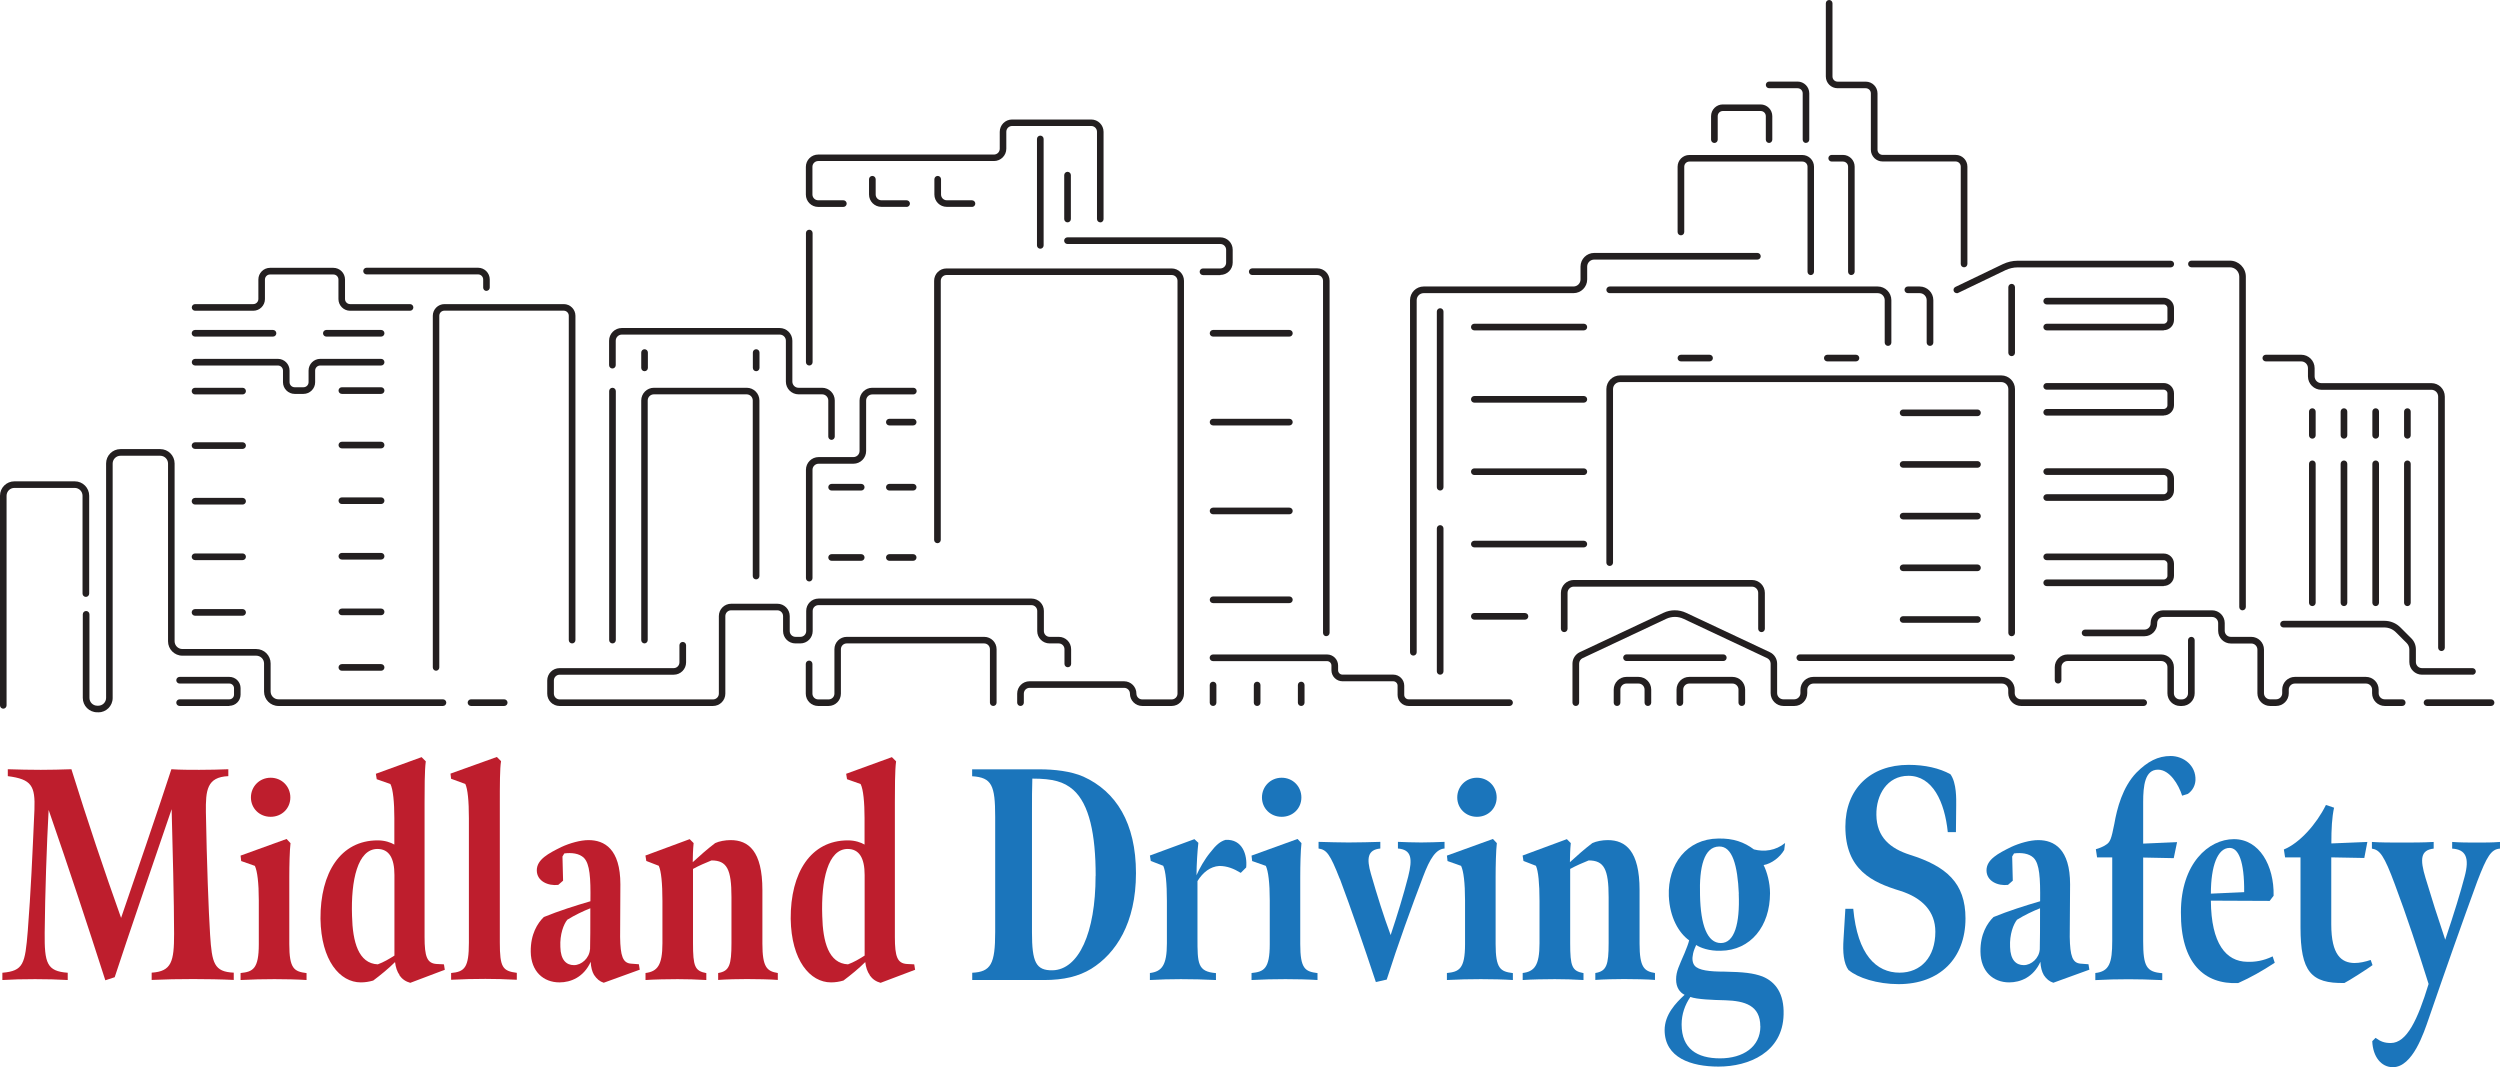 <?xml version="1.0" encoding="UTF-8"?><svg id="Layer_2" xmlns="http://www.w3.org/2000/svg" viewBox="0 0 285.35 121.81"><defs><style>.cls-1{fill:#1b75bb;}.cls-2{fill:#231f20;}.cls-3{fill:#be1e2d;}</style></defs><g id="Layer_1-2"><path class="cls-3" d="M5.55,92.47c-.21,3.8-.41,9.57-.45,14-.03,3.46.24,4.39,2.63,4.56v.83c-1.28-.07-2.28-.1-3.73-.1s-2.56.03-3.73.1v-.83c2.42-.21,2.59-1,2.9-4.77.35-4.49.52-8.43.76-13.83.1-2.73-.31-3.49-3.04-3.84v-.79c1.21.04,2.56.07,3.77.07,1,0,2.38-.03,3.49-.07,1.83,5.88,3.77,11.65,5.67,16.97.97-2.8,4.63-13.51,5.74-16.97.97.07,2.25.07,3.18.07,1.14,0,2.35-.03,3.32-.07v.79c-2.45.1-2.59,1.62-2.56,4.11.1,5.67.31,11.34.48,14,.21,3.25.45,4.22,2.7,4.32v.83c-1.42-.07-3.18-.1-4.63-.1-1.59,0-3.28.03-4.74.1v-.83c2.28-.14,2.56-1.28,2.56-4.42,0-3.66-.17-9.99-.28-14.24-1.14,3.32-5.36,15.66-6.5,19.18l-1.07.35c-2.04-6.36-4.15-12.75-6.46-19.42Z"/><path class="cls-3" d="M27.47,111.06c1.38-.14,2.07-.45,2.07-3.28v-5.01c0-2-.17-3.35-.45-3.94l-1.56-.55-.07-.62,5.25-1.9.45.48c-.1.83-.14,2.56-.14,3.87v7.64c0,2.83.55,3.14,1.97,3.32v.79c-1.07-.07-2.45-.1-3.66-.1s-2.63.03-3.87.1v-.79ZM28.64,91.02c0-1.24.97-2.25,2.25-2.25s2.25,1,2.25,2.25-.97,2.21-2.25,2.21-2.25-.97-2.25-2.21Z"/><path class="cls-3" d="M45.61,111.3c-.28-.38-.45-.9-.52-1.49-.73.73-1.66,1.49-2.49,2.11-.48.14-.93.21-1.42.21-2.38,0-4.53-2.49-4.6-7.26-.03-5.25,2.28-8.95,6.53-8.95.83,0,1.49.24,1.9.48v-3.04c0-1.73-.14-3.28-.45-3.87l-1.56-.55-.1-.62,5.22-1.9.48.48c-.14.97-.14,3.32-.14,4.7v15.35c0,2.25.28,3.01,1.38,3.08l.83.04.1.62-3.94,1.49c-.52-.14-.93-.42-1.24-.86ZM45.02,109.06v-9.19c0-1.93-.62-2.97-1.94-2.97-2.25,0-3.04,3.56-2.9,7.64.07,2.97.73,5.43,2.94,5.53.66-.24,1.31-.62,1.9-1Z"/><path class="cls-3" d="M51.48,111.06c1.56-.14,2.04-.62,2.04-3.46v-14.21c0-2-.14-3.35-.41-3.91l-1.62-.59-.07-.59,5.29-1.9.48.48c-.14.83-.14,2.66-.14,4.94v15.76c0,2.83.31,3.25,1.94,3.46v.79c-1.42-.07-2.38-.1-3.59-.1s-2.66.03-3.91.1v-.79Z"/><path class="cls-3" d="M67.8,111.27c-.21-.35-.35-.86-.38-1.49-.79,1.76-2.28,2.35-3.56,2.35-1.83,0-3.25-1.24-3.28-3.49-.03-2.04.79-3.28,1.49-3.97,1.69-.69,3.63-1.31,5.32-1.8.04-2.7-.07-4.25-.73-4.94-.55-.55-1.45-.62-2.25-.52l-.21.35.07,2.76-.55.48c-1.14.14-2.45-.41-2.45-1.66s1.35-1.94,2.8-2.66c.97-.45,2.18-.79,3.11-.79,1.8,0,3.63,1,3.63,5.05,0,1.83-.03,4.42-.03,6.01.03,2.18.31,2.97,1.24,3.04l.9.07.1.62-4.11,1.49c-.45-.14-.79-.42-1.11-.9ZM67.35,108.37c.03-.97.03-2.52.03-4.7-.79.31-1.8.79-2.63,1.31-.42.52-.86,1.66-.79,3.11.03,1.49.69,2.07,1.55,2.07s1.76-.79,1.83-1.8Z"/><path class="cls-3" d="M73.67,111.06c1.35-.17,1.94-.86,1.94-3.39v-4.84c0-2-.14-3.42-.42-4.01l-1.42-.55-.1-.62,5.05-1.87.45.45c-.07.69-.1,1.66-.1,2.18.86-.79,1.69-1.52,2.56-2.18.45-.21,1.14-.34,1.76-.34,2.04,0,3.63,1.24,3.63,5.7v6.12c0,2.7.52,3.15,1.76,3.35v.79c-.83-.07-2.49-.1-3.53-.1-.97,0-2.32.03-3.28.1v-.79c1.28-.21,1.52-.9,1.52-3.42v-5.25c0-3.18-.52-4.18-2.28-4.18-.69.28-1.42.59-2.11.97v8.47c0,2.66.21,3.18,1.52,3.42v.79c-1.14-.07-2.25-.1-3.28-.1s-2.66.03-3.66.1v-.79Z"/><path class="cls-3" d="M99.28,111.3c-.28-.38-.45-.9-.52-1.49-.73.73-1.66,1.49-2.49,2.11-.48.14-.93.21-1.42.21-2.38,0-4.53-2.49-4.6-7.26-.03-5.25,2.28-8.95,6.53-8.95.83,0,1.49.24,1.9.48v-3.04c0-1.73-.14-3.28-.45-3.87l-1.55-.55-.1-.62,5.22-1.9.48.48c-.14.97-.14,3.32-.14,4.7v15.35c0,2.25.28,3.01,1.38,3.08l.83.04.1.62-3.94,1.49c-.52-.14-.93-.42-1.24-.86ZM98.69,109.06v-9.19c0-1.93-.62-2.97-1.94-2.97-2.25,0-3.04,3.56-2.9,7.64.07,2.97.73,5.43,2.94,5.53.66-.24,1.31-.62,1.9-1Z"/><path class="cls-1" d="M110.96,111.03c2.14-.1,2.63-1,2.63-4.63v-13.17c0-3.59-.38-4.49-2.63-4.63v-.79h7.71c1.66,0,3.56.21,4.98.83,3.73,1.69,6.01,5.29,6.01,11.02s-2.32,9.19-5.11,10.92c-1.42.86-3.11,1.28-5.39,1.28h-8.19v-.83ZM125.06,99.97c0-4.77-.73-8.19-2.56-9.82-1.07-.93-2.32-1.28-4.67-1.28-.04.93-.04,2.49-.04,3.91v13.65c0,3.39.45,4.35,2.35,4.32,2.97-.07,4.91-4.25,4.91-10.78Z"/><path class="cls-1" d="M131.25,111.06c1.35-.17,1.94-.86,1.94-3.39v-4.84c0-2-.14-3.42-.42-4.01l-1.42-.55-.1-.62,5.08-1.87.45.42c-.1.86-.21,2.49-.21,3.7.31-.73.93-1.83,1.56-2.59.69-.9,1.17-1.28,1.76-1.45,1.94-.1,2.49,1.73,2.35,3.15l-.62.62c-.79-.48-1.55-.79-2.45-.79-1.04.07-1.87.73-2.49,1.73v6.46c0,2.94,0,3.87,2.11,4.04v.79c-1.49-.07-2.66-.1-4.01-.1s-2.14.03-3.53.1v-.79Z"/><path class="cls-1" d="M142.86,111.06c1.38-.14,2.07-.45,2.07-3.28v-5.01c0-2-.17-3.35-.45-3.94l-1.56-.55-.07-.62,5.25-1.9.45.48c-.1.83-.14,2.56-.14,3.87v7.64c0,2.83.55,3.14,1.97,3.32v.79c-1.07-.07-2.45-.1-3.66-.1s-2.63.03-3.87.1v-.79ZM144.04,91.02c0-1.24.97-2.25,2.25-2.25s2.25,1,2.25,2.25-.97,2.21-2.25,2.21-2.25-.97-2.25-2.21Z"/><path class="cls-1" d="M152.92,100.31c-1.11-2.83-1.49-3.32-2.42-3.46v-.76c1.17.03,2.35.07,3.42.07,1.21,0,2.56-.04,3.63-.07v.76c-1.45.14-1.59,1.11-1.07,2.9.73,2.52,1.42,4.74,2.25,6.98.79-2.38,1.45-4.53,2-6.67.52-2.07.38-3.08-1.17-3.21v-.76c.76.03,1.69.07,2.66.07.86,0,1.8-.04,2.66-.07v.76c-.97.07-1.66,1.11-2.45,3.21-1.24,3.25-2.9,7.81-4.15,11.75l-1.24.28c-1.45-4.35-2.76-8.19-4.11-11.79Z"/><path class="cls-1" d="M165.15,111.06c1.38-.14,2.07-.45,2.07-3.28v-5.01c0-2-.17-3.35-.45-3.94l-1.55-.55-.07-.62,5.25-1.9.45.48c-.1.83-.14,2.56-.14,3.87v7.64c0,2.83.55,3.14,1.97,3.32v.79c-1.07-.07-2.45-.1-3.66-.1s-2.63.03-3.87.1v-.79ZM166.33,91.02c0-1.24.97-2.25,2.25-2.25s2.25,1,2.25,2.25-.97,2.21-2.25,2.21-2.25-.97-2.25-2.21Z"/><path class="cls-1" d="M173.79,111.06c1.35-.17,1.93-.86,1.93-3.39v-4.84c0-2-.14-3.42-.41-4.01l-1.42-.55-.1-.62,5.05-1.87.45.45c-.07.69-.1,1.66-.1,2.18.86-.79,1.69-1.52,2.56-2.18.45-.21,1.14-.34,1.76-.34,2.04,0,3.63,1.24,3.63,5.7v6.12c0,2.7.52,3.15,1.76,3.35v.79c-.83-.07-2.49-.1-3.53-.1-.97,0-2.32.03-3.28.1v-.79c1.28-.21,1.52-.9,1.52-3.42v-5.25c0-3.18-.52-4.18-2.28-4.18-.69.28-1.42.59-2.11.97v8.47c0,2.66.21,3.18,1.52,3.42v.79c-1.14-.07-2.25-.1-3.28-.1s-2.66.03-3.66.1v-.79Z"/><path class="cls-1" d="M190,117.59c0-1.8,1.28-3.11,2.28-4.04-.55-.28-.97-.83-.97-1.76s.35-1.55.97-3.01c.24-.59.42-1.04.52-1.45-1.17-.83-2.21-2.59-2.32-5.05-.14-3.66,2.07-6.53,5.63-6.57,1.73-.04,2.97.41,4.08,1.24,1.18.31,2.49.14,3.56-.73l-.1.79c-.48.83-1.42,1.56-2.35,1.73.38.76.73,2,.73,3.21,0,3.77-2.21,6.53-5.63,6.57-1.31.04-2.32-.34-2.8-.66-.1.24-.28.62-.35.97-.14.62-.07,1.07.17,1.38.45.55,1.73.69,3.39.69,2.21.04,3.32.17,4.35.55,1.52.62,2.49,1.97,2.42,4.35-.1,4.32-3.97,5.94-7.43,5.94-3.11,0-6.15-1-6.15-4.18ZM200.92,117.14c0-2.38-1.76-2.9-4.01-2.97-1.35-.03-3.25-.1-3.97-.38-.62.9-1,1.97-1,3.14,0,2.77,1.76,3.87,4.39,3.87s4.6-1.31,4.6-3.66ZM198.47,102.01c-.14-3.21-.73-5.43-2.25-5.39-1.73.03-2.28,2.35-2.18,5.56.07,3.42.83,5.46,2.38,5.46s2.18-2.21,2.04-5.63Z"/><path class="cls-1" d="M211.01,110.75c-.59-.79-.69-2.07-.59-3.56l.21-3.46h.9c.48,5.25,2.63,7.29,5.29,7.29,2.42,0,4.08-1.76,4.08-4.67,0-2.32-1.49-3.87-4.01-4.67-3.18-.97-6.26-2.38-6.26-7.33,0-4.29,2.83-7.05,7.22-7.05,1.87,0,3.52.38,4.77,1.07.73,1,.66,2.9.66,3.53l-.03,3.08h-.93c-.35-3.46-1.73-6.43-4.49-6.43-2.45,0-3.7,2.21-3.66,4.46.03,2.56,1.59,3.84,3.84,4.56,4.15,1.31,6.33,3.21,6.33,7.26,0,4.56-2.94,7.5-7.64,7.5-2.42,0-4.67-.73-5.67-1.59Z"/><path class="cls-1" d="M233.27,111.27c-.21-.35-.35-.86-.38-1.49-.79,1.76-2.28,2.35-3.56,2.35-1.83,0-3.25-1.24-3.28-3.49-.03-2.04.79-3.28,1.49-3.97,1.69-.69,3.63-1.31,5.32-1.8.03-2.7-.07-4.25-.73-4.94-.55-.55-1.45-.62-2.25-.52l-.21.35.07,2.76-.55.48c-1.14.14-2.45-.41-2.45-1.66s1.35-1.94,2.8-2.66c.97-.45,2.18-.79,3.11-.79,1.8,0,3.63,1,3.63,5.05,0,1.83-.04,4.42-.04,6.01.04,2.18.31,2.97,1.24,3.04l.9.07.1.62-4.11,1.49c-.45-.14-.79-.42-1.11-.9ZM232.82,108.37c.03-.97.03-2.52.03-4.7-.79.31-1.8.79-2.63,1.31-.41.52-.86,1.66-.79,3.11.04,1.49.69,2.07,1.56,2.07s1.76-.79,1.83-1.8Z"/><path class="cls-1" d="M239.15,111.06c1.62-.17,1.94-1.17,1.94-3.66v-9.54h-1.73l-.14-.93c.35-.1.83-.28,1.11-.48.55-.31.66-.73,1-2.42.31-1.76.93-4.18,2.52-5.84,1.28-1.28,2.45-1.9,3.91-1.9s2.9,1.07,2.83,2.76c-.03.59-.31,1.17-.86,1.56l-.66.21c-.41-1.28-1.42-2.97-2.76-2.97-1.49,0-1.69,1.83-1.69,3.7v4.74l3.87-.17-.38,1.83-3.49-.07v9.54c0,2.9.38,3.52,2.18,3.66v.79c-1.93-.07-2.38-.1-3.84-.1s-2.35.03-3.8.1v-.79Z"/><path class="cls-1" d="M248.93,104.11c0-5.53,3.15-8.33,6.05-8.33s4.6,3.01,4.53,6.46l-.45.59-6.71-.03c.03,4.91,1.73,6.95,4.15,6.98.86.03,1.83-.1,2.9-.62l.24.73c-1.42.93-2.76,1.69-4.18,2.32-3.87.17-6.57-2.28-6.53-8.09ZM256.15,101.83c.03-3.56-.66-5.05-1.66-5.05-1.38,0-2.14,2.07-2.14,5.22l3.8-.17Z"/><path class="cls-1" d="M262.58,105.84v-7.98h-1.76l-.14-.9c1.8-.73,3.73-2.9,4.8-5.08l.93.31c-.24,1.11-.31,2.38-.31,4.08l4.11-.17-.35,1.83-3.77-.07v7.64c0,3.53,1.17,4.39,2.63,4.42.62,0,1.24-.14,1.87-.35l.21.59c-.45.35-2.76,1.83-3.21,2.04-3.8.07-5.01-1.28-5.01-6.36Z"/><path class="cls-1" d="M270.77,118.84l.38-.38c.55.41,1,.59,1.73.59,1.83,0,3.08-2.66,4.32-6.74-1.24-3.94-2.49-7.74-3.84-11.34-1.24-3.35-1.73-3.97-2.63-4.11v-.76c1.07.07,2.11.07,3.39.07s2.42,0,3.66-.07v.76c-1.49.17-1.59,1.18-.93,3.35.76,2.52,1.31,4.25,2.25,7.05,1.04-3.11,1.73-5.36,2.21-7.19.59-2.18.14-3.11-1.42-3.21v-.76c1.04.07,1.73.07,2.9.07.97,0,1.59,0,2.56-.07v.76c-1,.07-1.49.86-2.59,3.73-1.73,4.73-3.49,9.71-5.56,15.72-.52,1.49-1.8,5.5-4.08,5.5-1.31,0-2.28-1.17-2.35-2.97Z"/><path class="cls-2" d="M139.29,31.4h-1.98c-.21,0-.38-.17-.38-.38s.17-.38.38-.38h1.98c.36,0,.66-.29.66-.66v-1.47c0-.36-.29-.66-.66-.66h-17.45c-.21,0-.38-.17-.38-.38s.17-.38.38-.38h17.45c.78,0,1.41.63,1.41,1.41v1.47c0,.78-.63,1.41-1.41,1.41Z"/><path class="cls-2" d="M151.39,72.62c-.21,0-.38-.17-.38-.38v-40.19c0-.36-.29-.66-.66-.66h-7.42c-.21,0-.38-.17-.38-.38s.17-.38.38-.38h7.42c.78,0,1.41.63,1.41,1.41v40.19c0,.21-.17.38-.38.38Z"/><path class="cls-2" d="M125.59,25.38c-.21,0-.38-.17-.38-.38v-9.96c0-.36-.29-.66-.66-.66h-9.03c-.36,0-.66.29-.66.66v1.93c0,.78-.63,1.41-1.41,1.41h-20.06c-.36,0-.66.29-.66.66v3.16c0,.36.29.66.66.66h2.87c.21,0,.38.17.38.38s-.17.38-.38.38h-2.87c-.78,0-1.41-.63-1.41-1.41v-3.16c0-.78.63-1.41,1.41-1.41h20.06c.36,0,.66-.29.66-.66v-1.93c0-.78.63-1.41,1.41-1.41h9.03c.78,0,1.41.63,1.41,1.41v9.96c0,.21-.17.38-.38.38Z"/><path class="cls-2" d="M103.47,23.61h-2.87c-.78,0-1.41-.63-1.41-1.41v-1.74c0-.21.17-.38.38-.38s.38.17.38.38v1.74c0,.36.29.66.66.66h2.87c.21,0,.38.17.38.38s-.17.38-.38.38Z"/><path class="cls-2" d="M110.93,23.61h-2.87c-.78,0-1.41-.63-1.41-1.41v-1.74c0-.21.17-.38.38-.38s.38.17.38.38v1.74c0,.36.29.66.66.66h2.87c.21,0,.38.17.38.38s-.17.38-.38.38Z"/><path class="cls-2" d="M92.37,41.72c-.21,0-.38-.17-.38-.38v-14.74c0-.21.17-.38.38-.38s.38.17.38.38v14.74c0,.21-.17.38-.38.38Z"/><path class="cls-2" d="M118.74,28.39c-.21,0-.38-.17-.38-.38v-12.15c0-.21.17-.38.38-.38s.38.17.38.38v12.15c0,.21-.17.38-.38.38Z"/><path class="cls-2" d="M121.85,25.38c-.21,0-.38-.17-.38-.38v-5.01c0-.21.17-.38.38-.38s.38.17.38.38v5.01c0,.21-.17.38-.38.38Z"/><path class="cls-2" d="M94.92,50.21c-.21,0-.38-.17-.38-.38v-4.12c0-.38-.31-.7-.7-.7h-2.69c-.8,0-1.45-.65-1.45-1.45v-4.67c0-.38-.31-.7-.7-.7h-18.02c-.38,0-.7.31-.7.7v2.79c0,.21-.17.38-.38.38s-.38-.17-.38-.38v-2.79c0-.8.65-1.45,1.45-1.45h18.02c.8,0,1.45.65,1.45,1.45v4.67c0,.38.31.7.7.7h2.69c.8,0,1.45.65,1.45,1.45v4.12c0,.21-.17.38-.38.38Z"/><path class="cls-2" d="M69.91,73.44c-.21,0-.38-.17-.38-.38v-28.42c0-.21.17-.38.38-.38s.38.17.38.38v28.42c0,.21-.17.38-.38.38Z"/><path class="cls-2" d="M73.57,73.44c-.21,0-.38-.17-.38-.38v-27.35c0-.8.65-1.45,1.45-1.45h10.59c.8,0,1.45.65,1.45,1.45v20.04c0,.21-.17.38-.38.38s-.38-.17-.38-.38v-20.04c0-.38-.31-.7-.7-.7h-10.59c-.38,0-.7.31-.7.7v27.35c0,.21-.17.38-.38.38Z"/><path class="cls-2" d="M73.57,42.37c-.21,0-.38-.17-.38-.38v-1.75c0-.21.17-.38.38-.38s.38.17.38.38v1.75c0,.21-.17.38-.38.38Z"/><path class="cls-2" d="M86.31,42.37c-.21,0-.38-.17-.38-.38v-1.75c0-.21.17-.38.38-.38s.38.17.38.38v1.75c0,.21-.17.38-.38.38Z"/><path class="cls-2" d="M92.37,66.37c-.21,0-.38-.17-.38-.38v-12.37c0-.8.65-1.45,1.45-1.45h3.97c.38,0,.7-.31.7-.7v-5.76c0-.8.65-1.45,1.45-1.45h4.69c.21,0,.38.17.38.38s-.17.38-.38.38h-4.69c-.38,0-.7.31-.7.7v5.76c0,.8-.65,1.45-1.45,1.45h-3.97c-.38,0-.7.31-.7.69v12.37c0,.21-.17.38-.38.38Z"/><path class="cls-2" d="M104.23,48.56h-2.72c-.21,0-.38-.17-.38-.38s.17-.38.38-.38h2.72c.21,0,.38.17.38.38s-.17.38-.38.38Z"/><path class="cls-2" d="M98.3,55.99h-3.38c-.21,0-.38-.17-.38-.38s.17-.38.38-.38h3.38c.21,0,.38.17.38.38s-.17.38-.38.38Z"/><path class="cls-2" d="M104.23,55.99h-2.72c-.21,0-.38-.17-.38-.38s.17-.38.38-.38h2.72c.21,0,.38.17.38.38s-.17.38-.38.38Z"/><path class="cls-2" d="M98.3,64.01h-3.38c-.21,0-.38-.17-.38-.38s.17-.38.38-.38h3.38c.21,0,.38.17.38.38s-.17.38-.38.38Z"/><path class="cls-2" d="M104.23,64.01h-2.72c-.21,0-.38-.17-.38-.38s.17-.38.38-.38h2.72c.21,0,.38.17.38.38s-.17.38-.38.38Z"/><path class="cls-2" d="M81.38,80.58h-17.51c-.78,0-1.41-.63-1.41-1.41v-1.5c0-.78.63-1.41,1.41-1.41h13.02c.36,0,.66-.29.66-.66v-1.95c0-.21.17-.38.38-.38s.38.17.38.38v1.95c0,.78-.63,1.41-1.41,1.41h-13.02c-.36,0-.66.29-.66.66v1.5c0,.36.29.66.66.66h17.51c.36,0,.66-.29.66-.66v-8.85c0-.78.63-1.41,1.41-1.41h5.27c.78,0,1.41.63,1.41,1.41v1.71c0,.36.29.66.66.66h.56c.36,0,.66-.29.66-.66v-2.3c0-.78.63-1.41,1.41-1.41h24.31c.78,0,1.41.63,1.41,1.41v2.3c0,.36.29.66.66.66h1.04c.78,0,1.41.63,1.41,1.41v1.68c0,.21-.17.38-.38.38s-.38-.17-.38-.38v-1.68c0-.36-.29-.66-.66-.66h-1.04c-.78,0-1.41-.63-1.41-1.41v-2.3c0-.36-.29-.66-.66-.66h-24.31c-.36,0-.66.29-.66.66v2.3c0,.78-.63,1.41-1.41,1.41h-.56c-.78,0-1.41-.63-1.41-1.41v-1.71c0-.36-.29-.66-.66-.66h-5.27c-.36,0-.66.29-.66.66v8.85c0,.78-.63,1.41-1.41,1.41Z"/><path class="cls-2" d="M133.75,80.58h-3.37c-.78,0-1.41-.63-1.41-1.41,0-.36-.29-.66-.66-.66h-10.79c-.36,0-.66.29-.66.66v1.03c0,.21-.17.38-.38.38s-.38-.17-.38-.38v-1.03c0-.78.63-1.41,1.41-1.41h10.79c.78,0,1.41.63,1.41,1.41,0,.36.29.66.66.66h3.37c.36,0,.66-.29.66-.66v-47.12c0-.36-.29-.66-.66-.66h-25.7c-.36,0-.66.29-.66.66v29.57c0,.21-.17.38-.38.38s-.38-.17-.38-.38v-29.57c0-.78.63-1.41,1.41-1.41h25.7c.78,0,1.41.63,1.41,1.41v47.12c0,.78-.63,1.41-1.41,1.41Z"/><path class="cls-2" d="M113.37,80.58c-.21,0-.38-.17-.38-.38v-6.1c0-.36-.29-.66-.66-.66h-15.69c-.36,0-.66.29-.66.66v5.07c0,.78-.63,1.41-1.41,1.41h-1.19c-.78,0-1.41-.63-1.41-1.41v-3.39c0-.21.17-.38.38-.38s.38.17.38.38v3.39c0,.36.29.66.66.66h1.19c.36,0,.66-.29.66-.66v-5.07c0-.78.63-1.41,1.41-1.41h15.69c.78,0,1.41.63,1.41,1.41v6.1c0,.21-.17.38-.38.38Z"/><path class="cls-2" d="M147.17,38.42h-8.71c-.21,0-.38-.17-.38-.38s.17-.38.38-.38h8.71c.21,0,.38.17.38.38s-.17.38-.38.38Z"/><path class="cls-2" d="M147.17,48.56h-8.71c-.21,0-.38-.17-.38-.38s.17-.38.38-.38h8.71c.21,0,.38.17.38.38s-.17.38-.38.38Z"/><path class="cls-2" d="M147.17,58.7h-8.71c-.21,0-.38-.17-.38-.38s.17-.38.38-.38h8.71c.21,0,.38.17.38.38s-.17.38-.38.38Z"/><path class="cls-2" d="M147.17,68.84h-8.71c-.21,0-.38-.17-.38-.38s.17-.38.38-.38h8.71c.21,0,.38.17.38.38s-.17.38-.38.38Z"/><path class="cls-2" d="M49.78,76.56c-.21,0-.38-.17-.38-.38v-40.14c0-.73.6-1.33,1.33-1.33h13.62c.73,0,1.33.6,1.33,1.33v37.02c0,.21-.17.38-.38.38s-.38-.17-.38-.38v-37.02c0-.32-.26-.58-.58-.58h-13.62c-.32,0-.58.26-.58.58v40.14c0,.21-.17.38-.38.38Z"/><path class="cls-2" d="M43.5,38.42h-6.25c-.21,0-.38-.17-.38-.38s.17-.38.38-.38h6.25c.21,0,.38.17.38.38s-.17.38-.38.38Z"/><path class="cls-2" d="M31.16,38.42h-8.9c-.21,0-.38-.17-.38-.38s.17-.38.38-.38h8.9c.21,0,.38.17.38.38s-.17.38-.38.38Z"/><path class="cls-2" d="M34.64,44.96h-1.01c-.73,0-1.33-.6-1.33-1.33v-1.33c0-.32-.26-.58-.58-.58h-9.45c-.21,0-.38-.17-.38-.38s.17-.38.38-.38h9.45c.73,0,1.33.6,1.33,1.33v1.33c0,.32.26.58.58.58h1.01c.32,0,.58-.26.58-.58v-1.33c0-.73.6-1.33,1.33-1.33h6.95c.21,0,.38.17.38.38s-.17.38-.38.38h-6.95c-.32,0-.58.26-.58.58v1.33c0,.73-.6,1.33-1.33,1.33Z"/><path class="cls-2" d="M27.69,45.02h-5.43c-.21,0-.38-.17-.38-.38s.17-.38.38-.38h5.43c.21,0,.38.17.38.38s-.17.38-.38.38Z"/><path class="cls-2" d="M46.8,35.47h-6.84c-.73,0-1.33-.6-1.33-1.33v-2.23c0-.32-.26-.58-.58-.58h-7.23c-.32,0-.58.26-.58.58v2.23c0,.73-.6,1.33-1.33,1.33h-6.64c-.21,0-.38-.17-.38-.38s.17-.38.38-.38h6.64c.32,0,.58-.26.58-.58v-2.23c0-.73.6-1.33,1.33-1.33h7.23c.73,0,1.33.6,1.33,1.33v2.23c0,.32.26.58.58.58h6.84c.21,0,.38.17.38.38s-.17.38-.38.38Z"/><path class="cls-2" d="M55.53,33.21c-.21,0-.38-.17-.38-.38v-.93c0-.32-.26-.58-.58-.58h-12.73c-.21,0-.38-.17-.38-.38s.17-.38.38-.38h12.73c.73,0,1.33.6,1.33,1.33v.93c0,.21-.17.38-.38.38Z"/><path class="cls-2" d="M43.5,44.96h-4.48c-.21,0-.38-.17-.38-.38s.17-.38.38-.38h4.48c.21,0,.38.17.38.38s-.17.38-.38.38Z"/><path class="cls-2" d="M27.69,51.24h-5.43c-.21,0-.38-.17-.38-.38s.17-.38.38-.38h5.43c.21,0,.38.17.38.38s-.17.38-.38.38Z"/><path class="cls-2" d="M43.5,51.18h-4.48c-.21,0-.38-.17-.38-.38s.17-.38.38-.38h4.48c.21,0,.38.17.38.38s-.17.38-.38.38Z"/><path class="cls-2" d="M27.69,57.59h-5.43c-.21,0-.38-.17-.38-.38s.17-.38.38-.38h5.43c.21,0,.38.17.38.38s-.17.38-.38.38Z"/><path class="cls-2" d="M43.5,57.53h-4.48c-.21,0-.38-.17-.38-.38s.17-.38.38-.38h4.48c.21,0,.38.17.38.38s-.17.38-.38.38Z"/><path class="cls-2" d="M27.69,63.93h-5.43c-.21,0-.38-.17-.38-.38s.17-.38.38-.38h5.43c.21,0,.38.17.38.38s-.17.38-.38.38Z"/><path class="cls-2" d="M43.5,63.87h-4.48c-.21,0-.38-.17-.38-.38s.17-.38.38-.38h4.48c.21,0,.38.17.38.38s-.17.38-.38.38Z"/><path class="cls-2" d="M27.69,70.28h-5.43c-.21,0-.38-.17-.38-.38s.17-.38.38-.38h5.43c.21,0,.38.17.38.38s-.17.38-.38.38Z"/><path class="cls-2" d="M43.5,70.22h-4.48c-.21,0-.38-.17-.38-.38s.17-.38.38-.38h4.48c.21,0,.38.17.38.38s-.17.38-.38.38Z"/><path class="cls-2" d="M43.5,76.56h-4.48c-.21,0-.38-.17-.38-.38s.17-.38.38-.38h4.48c.21,0,.38.17.38.38s-.17.38-.38.38Z"/><path class="cls-2" d="M11.21,81.3h-.12c-.91,0-1.64-.74-1.64-1.64v-9.54c0-.21.17-.38.38-.38s.38.17.38.38v9.54c0,.49.4.89.89.89h.12c.49,0,.89-.4.89-.89v-26.76c0-.91.74-1.64,1.64-1.64h4.54c.91,0,1.64.74,1.64,1.64v20.29c0,.49.4.89.89.89h8.43c.91,0,1.64.74,1.64,1.64v3.21c0,.49.4.89.89.89h18.78c.21,0,.38.17.38.38s-.17.38-.38.38h-18.78c-.91,0-1.64-.74-1.64-1.64v-3.21c0-.49-.4-.89-.89-.89h-8.43c-.91,0-1.64-.74-1.64-1.64v-20.29c0-.49-.4-.89-.89-.89h-4.54c-.49,0-.89.4-.89.89v26.76c0,.91-.74,1.64-1.64,1.64Z"/><path class="cls-2" d="M57.55,80.58h-3.79c-.21,0-.38-.17-.38-.38s.17-.38.38-.38h3.79c.21,0,.38.17.38.38s-.17.38-.38.38Z"/><path class="cls-2" d="M.38,80.89c-.21,0-.38-.17-.38-.38v-23.93c0-.91.74-1.64,1.64-1.64h6.9c.91,0,1.64.74,1.64,1.64v11.17c0,.21-.17.38-.38.38s-.38-.17-.38-.38v-11.17c0-.49-.4-.89-.89-.89H1.64c-.49,0-.89.4-.89.89v23.93c0,.21-.17.38-.38.38Z"/><path class="cls-2" d="M26.18,80.58h-5.68c-.21,0-.38-.17-.38-.38s.17-.38.38-.38h5.68c.29,0,.53-.24.53-.53v-.74c0-.29-.24-.53-.53-.53h-5.68c-.21,0-.38-.17-.38-.38s.17-.38.38-.38h5.68c.71,0,1.28.58,1.28,1.28v.74c0,.71-.58,1.28-1.28,1.28Z"/><path class="cls-2" d="M172.3,80.58h-11.52c-.69,0-1.26-.56-1.26-1.26v-1.06c0-.28-.23-.5-.5-.5h-5.79c-.69,0-1.26-.56-1.26-1.26v-.54c0-.28-.23-.5-.5-.5h-13.02c-.21,0-.38-.17-.38-.38s.17-.38.38-.38h13.02c.69,0,1.26.56,1.26,1.26v.54c0,.28.23.5.5.5h5.79c.69,0,1.26.56,1.26,1.26v1.06c0,.28.23.5.5.5h11.52c.21,0,.38.17.38.38s-.17.38-.38.38Z"/><path class="cls-2" d="M138.46,80.58c-.21,0-.38-.17-.38-.38v-2.01c0-.21.17-.38.38-.38s.38.17.38.38v2.01c0,.21-.17.38-.38.38Z"/><path class="cls-2" d="M143.49,80.58c-.21,0-.38-.17-.38-.38v-2.01c0-.21.17-.38.38-.38s.38.17.38.38v2.01c0,.21-.17.38-.38.38Z"/><path class="cls-2" d="M148.52,80.58c-.21,0-.38-.17-.38-.38v-2.01c0-.21.17-.38.38-.38s.38.17.38.38v2.01c0,.21-.17.38-.38.38Z"/><path class="cls-2" d="M161.32,74.83c-.21,0-.38-.17-.38-.38v-40.19c0-.86.7-1.56,1.56-1.56h17.1c.44,0,.8-.36.8-.8v-1.47c0-.86.7-1.56,1.56-1.56h18.63c.21,0,.38.17.38.38s-.17.38-.38.38h-18.63c-.44,0-.8.36-.8.8v1.47c0,.86-.7,1.56-1.56,1.56h-17.1c-.44,0-.8.36-.8.8v40.19c0,.21-.17.38-.38.38Z"/><path class="cls-2" d="M164.38,55.99c-.21,0-.38-.17-.38-.38v-20.05c0-.21.17-.38.38-.38s.38.17.38.38v20.05c0,.21-.17.38-.38.38Z"/><path class="cls-2" d="M164.38,77.01c-.21,0-.38-.17-.38-.38v-16.31c0-.21.17-.38.38-.38s.38.17.38.38v16.31c0,.21-.17.38-.38.38Z"/><path class="cls-2" d="M180.78,37.71h-12.5c-.21,0-.38-.17-.38-.38s.17-.38.38-.38h12.5c.21,0,.38.17.38.38s-.17.38-.38.38Z"/><path class="cls-2" d="M180.78,45.96h-12.5c-.21,0-.38-.17-.38-.38s.17-.38.38-.38h12.5c.21,0,.38.17.38.38s-.17.38-.38.38Z"/><path class="cls-2" d="M180.78,54.22h-12.5c-.21,0-.38-.17-.38-.38s.17-.38.38-.38h12.5c.21,0,.38.17.38.38s-.17.38-.38.38Z"/><path class="cls-2" d="M180.78,62.48h-12.5c-.21,0-.38-.17-.38-.38s.17-.38.38-.38h12.5c.21,0,.38.17.38.38s-.17.38-.38.38Z"/><path class="cls-2" d="M174.06,70.73h-5.78c-.21,0-.38-.17-.38-.38s.17-.38.38-.38h5.78c.21,0,.38.17.38.38s-.17.38-.38.38Z"/><path class="cls-2" d="M215.5,39.48c-.21,0-.38-.17-.38-.38v-4.84c0-.44-.36-.8-.8-.8h-30.59c-.21,0-.38-.17-.38-.38s.17-.38.38-.38h30.59c.86,0,1.56.7,1.56,1.56v4.84c0,.21-.17.38-.38.38Z"/><path class="cls-2" d="M220.29,39.48c-.21,0-.38-.17-.38-.38v-4.84c0-.44-.36-.8-.8-.8h-1.35c-.21,0-.38-.17-.38-.38s.17-.38.38-.38h1.35c.86,0,1.56.7,1.56,1.56v4.84c0,.21-.17.38-.38.38Z"/><path class="cls-2" d="M223.35,33.46c-.14,0-.28-.08-.34-.21-.09-.19-.01-.41.18-.5l5.41-2.6c.53-.25,1.11-.39,1.69-.39h17.48c.21,0,.38.17.38.38s-.17.38-.38.38h-17.48c-.47,0-.94.11-1.37.31l-5.41,2.6c-.05.03-.11.04-.16.04Z"/><path class="cls-2" d="M255.97,69.67c-.21,0-.38-.17-.38-.38V31.58c0-.59-.48-1.07-1.07-1.07h-4.39c-.21,0-.38-.17-.38-.38s.17-.38.38-.38h4.39c1,0,1.82.82,1.82,1.82v37.71c0,.21-.17.38-.38.38Z"/><path class="cls-2" d="M229.61,40.65c-.21,0-.38-.17-.38-.38v-7.49c0-.21.17-.38.38-.38s.38.17.38.38v7.49c0,.21-.17.38-.38.38Z"/><path class="cls-2" d="M206.69,31.4c-.21,0-.38-.17-.38-.38v-11.99c0-.33-.26-.59-.59-.59h-12.89c-.33,0-.59.26-.59.59v7.45c0,.21-.17.38-.38.38s-.38-.17-.38-.38v-7.45c0-.74.6-1.34,1.34-1.34h12.89c.74,0,1.34.6,1.34,1.34v11.99c0,.21-.17.38-.38.38Z"/><path class="cls-2" d="M211.32,31.4c-.21,0-.38-.17-.38-.38v-11.99c0-.33-.26-.59-.59-.59h-1.28c-.21,0-.38-.17-.38-.38s.17-.38.38-.38h1.28c.74,0,1.34.6,1.34,1.34v11.99c0,.21-.17.38-.38.38Z"/><path class="cls-2" d="M224.18,30.51c-.21,0-.38-.17-.38-.38v-11.11c0-.33-.26-.59-.59-.59h-8.33c-.74,0-1.34-.6-1.34-1.34v-6.43c0-.33-.26-.59-.59-.59h-3.21c-.74,0-1.34-.6-1.34-1.34V.38c0-.21.17-.38.38-.38s.38.17.38.38v8.35c0,.33.26.59.59.59h3.21c.74,0,1.34.6,1.34,1.34v6.43c0,.33.26.59.59.59h8.33c.74,0,1.34.6,1.34,1.34v11.11c0,.21-.17.38-.38.38Z"/><path class="cls-2" d="M201.93,16.32c-.21,0-.38-.17-.38-.38v-2.68c0-.33-.26-.59-.59-.59h-4.31c-.33,0-.59.26-.59.59v2.68c0,.21-.17.38-.38.38s-.38-.17-.38-.38v-2.68c0-.74.6-1.34,1.34-1.34h4.31c.74,0,1.34.6,1.34,1.34v2.68c0,.21-.17.38-.38.38Z"/><path class="cls-2" d="M206.14,16.32c-.21,0-.38-.17-.38-.38v-5.28c0-.33-.26-.59-.59-.59h-3.24c-.21,0-.38-.17-.38-.38s.17-.38.38-.38h3.24c.74,0,1.34.6,1.34,1.34v5.28c0,.21-.17.38-.38.38Z"/><path class="cls-2" d="M201.06,72.15c-.21,0-.38-.17-.38-.38v-4.1c0-.39-.32-.71-.71-.71h-20.34c-.39,0-.71.32-.71.71v4.1c0,.21-.17.38-.38.38s-.38-.17-.38-.38v-4.1c0-.81.66-1.47,1.47-1.47h20.34c.81,0,1.47.66,1.47,1.47v4.1c0,.21-.17.38-.38.38Z"/><path class="cls-2" d="M229.61,72.62c-.21,0-.38-.17-.38-.38v-27.83c0-.44-.36-.8-.8-.8h-43.52c-.44,0-.8.36-.8.8v19.81c0,.21-.17.38-.38.38s-.38-.17-.38-.38v-19.81c0-.86.7-1.56,1.56-1.56h43.52c.86,0,1.56.7,1.56,1.56v27.83c0,.21-.17.38-.38.38Z"/><path class="cls-2" d="M195.13,41.25h-3.27c-.21,0-.38-.17-.38-.38s.17-.38.38-.38h3.27c.21,0,.38.17.38.38s-.17.38-.38.38Z"/><path class="cls-2" d="M211.84,41.25h-3.27c-.21,0-.38-.17-.38-.38s.17-.38.38-.38h3.27c.21,0,.38.17.38.38s-.17.38-.38.38Z"/><path class="cls-2" d="M225.71,47.5h-8.49c-.21,0-.38-.17-.38-.38s.17-.38.38-.38h8.49c.21,0,.38.17.38.38s-.17.38-.38.38Z"/><path class="cls-2" d="M225.71,53.39h-8.49c-.21,0-.38-.17-.38-.38s.17-.38.38-.38h8.49c.21,0,.38.17.38.38s-.17.38-.38.38Z"/><path class="cls-2" d="M225.71,59.29h-8.49c-.21,0-.38-.17-.38-.38s.17-.38.38-.38h8.49c.21,0,.38.17.38.38s-.17.38-.38.38Z"/><path class="cls-2" d="M225.71,65.19h-8.49c-.21,0-.38-.17-.38-.38s.17-.38.38-.38h8.49c.21,0,.38.17.38.38s-.17.38-.38.38Z"/><path class="cls-2" d="M225.71,71.09h-8.49c-.21,0-.38-.17-.38-.38s.17-.38.38-.38h8.49c.21,0,.38.17.38.38s-.17.38-.38.38Z"/><path class="cls-2" d="M246.97,37.71h-13.36c-.21,0-.38-.17-.38-.38s.17-.38.38-.38h13.36c.23,0,.42-.19.42-.42v-1.36c0-.23-.19-.42-.42-.42h-13.36c-.21,0-.38-.17-.38-.38s.17-.38.38-.38h13.36c.65,0,1.17.53,1.17,1.17v1.36c0,.65-.53,1.17-1.17,1.17Z"/><path class="cls-2" d="M246.97,47.44h-13.36c-.21,0-.38-.17-.38-.38s.17-.38.38-.38h13.36c.23,0,.42-.19.42-.42v-1.36c0-.23-.19-.42-.42-.42h-13.36c-.21,0-.38-.17-.38-.38s.17-.38.38-.38h13.36c.65,0,1.17.53,1.17,1.17v1.36c0,.65-.53,1.17-1.17,1.17Z"/><path class="cls-2" d="M246.97,57.17h-13.36c-.21,0-.38-.17-.38-.38s.17-.38.38-.38h13.36c.23,0,.42-.19.42-.42v-1.36c0-.23-.19-.42-.42-.42h-13.36c-.21,0-.38-.17-.38-.38s.17-.38.38-.38h13.36c.65,0,1.17.53,1.17,1.17v1.36c0,.65-.53,1.17-1.17,1.17Z"/><path class="cls-2" d="M246.97,66.9h-13.36c-.21,0-.38-.17-.38-.38s.17-.38.38-.38h13.36c.23,0,.42-.19.42-.42v-1.36c0-.23-.19-.42-.42-.42h-13.36c-.21,0-.38-.17-.38-.38s.17-.38.38-.38h13.36c.65,0,1.17.53,1.17,1.17v1.36c0,.65-.53,1.17-1.17,1.17Z"/><path class="cls-2" d="M244.7,80.58h-14.01c-.81,0-1.47-.66-1.47-1.47v-.38c0-.39-.32-.71-.71-.71h-21.52c-.39,0-.71.32-.71.71v.38c0,.81-.66,1.47-1.47,1.47h-1.24c-.81,0-1.47-.66-1.47-1.47v-3.36c0-.27-.16-.51-.4-.63l-9.55-4.49c-.62-.29-1.33-.29-1.96,0l-9.55,4.49c-.24.11-.4.36-.4.63v4.45c0,.21-.17.38-.38.38s-.38-.17-.38-.38v-4.45c0-.56.33-1.07.83-1.31l9.55-4.49c.82-.39,1.77-.39,2.6,0l9.55,4.49c.51.24.83.75.83,1.31v3.36c0,.39.32.71.71.71h1.24c.39,0,.71-.32.71-.71v-.38c0-.81.66-1.47,1.47-1.47h21.52c.81,0,1.47.66,1.47,1.47v.38c0,.39.32.71.71.71h14.01c.21,0,.38.17.38.38s-.17.38-.38.38Z"/><path class="cls-2" d="M196.7,75.45h-11.05c-.21,0-.38-.17-.38-.38s.17-.38.38-.38h11.05c.21,0,.38.17.38.38s-.17.38-.38.38Z"/><path class="cls-2" d="M229.61,75.45h-24.18c-.21,0-.38-.17-.38-.38s.17-.38.38-.38h24.18c.21,0,.38.17.38.38s-.17.38-.38.38Z"/><path class="cls-2" d="M188.09,80.58c-.21,0-.38-.17-.38-.38v-1.49c0-.38-.31-.69-.69-.69h-1.38c-.38,0-.69.31-.69.69v1.49c0,.21-.17.38-.38.38s-.38-.17-.38-.38v-1.49c0-.8.65-1.45,1.45-1.45h1.38c.8,0,1.45.65,1.45,1.45v1.49c0,.21-.17.38-.38.38Z"/><path class="cls-2" d="M198.81,80.58c-.21,0-.38-.17-.38-.38v-1.49c0-.38-.31-.69-.69-.69h-4.93c-.38,0-.69.31-.69.69v1.49c0,.21-.17.38-.38.38s-.38-.17-.38-.38v-1.49c0-.8.65-1.45,1.45-1.45h4.93c.8,0,1.45.65,1.45,1.45v1.49c0,.21-.17.38-.38.38Z"/><path class="cls-2" d="M249.05,80.58h-.21c-.8,0-1.45-.65-1.45-1.45v-2.98c0-.39-.31-.7-.7-.7h-10.7c-.39,0-.7.31-.7.7v1.49c0,.21-.17.38-.38.38s-.38-.17-.38-.38v-1.49c0-.8.65-1.45,1.45-1.45h10.7c.8,0,1.45.65,1.45,1.45v2.98c0,.39.31.7.7.7h.21c.39,0,.7-.31.7-.7v-6.06c0-.21.17-.38.38-.38s.38.17.38.38v6.06c0,.8-.65,1.45-1.45,1.45Z"/><path class="cls-2" d="M274.19,80.58h-1.99c-.8,0-1.45-.65-1.45-1.45v-.41c0-.39-.31-.7-.7-.7h-8.11c-.39,0-.7.31-.7.7v.41c0,.8-.65,1.45-1.45,1.45h-.68c-.8,0-1.45-.65-1.45-1.45v-4.98c0-.39-.31-.7-.7-.7h-2.33c-.8,0-1.45-.65-1.45-1.45v-.88c0-.39-.31-.7-.7-.7h-5.56c-.39,0-.7.31-.7.7v.05c0,.8-.65,1.45-1.45,1.45h-6.78c-.21,0-.38-.17-.38-.38s.17-.38.38-.38h6.78c.39,0,.7-.31.7-.7v-.05c0-.8.65-1.45,1.45-1.45h5.56c.8,0,1.45.65,1.45,1.45v.88c0,.39.31.7.7.7h2.33c.8,0,1.45.65,1.45,1.45v4.98c0,.39.31.7.7.7h.68c.39,0,.7-.31.7-.7v-.41c0-.8.65-1.45,1.45-1.45h8.11c.8,0,1.45.65,1.45,1.45v.41c0,.39.31.7.7.7h1.99c.21,0,.38.17.38.38s-.17.38-.38.38Z"/><path class="cls-2" d="M284.33,80.58h-7.31c-.21,0-.38-.17-.38-.38s.17-.38.38-.38h7.31c.21,0,.38.17.38.38s-.17.38-.38.38Z"/><path class="cls-2" d="M282.21,77.01h-5.76c-.8,0-1.45-.65-1.45-1.45v-1.44c0-.27-.11-.53-.3-.72l-1.23-1.23c-.35-.35-.82-.55-1.32-.55h-11.51c-.21,0-.38-.17-.38-.38s.17-.38.38-.38h11.51c.7,0,1.36.27,1.85.77l1.23,1.23c.34.34.52.78.52,1.26v1.44c0,.39.31.7.7.7h5.76c.21,0,.38.17.38.38s-.17.38-.38.38Z"/><path class="cls-2" d="M278.67,74.31c-.21,0-.38-.17-.38-.38v-28.67c0-.43-.35-.77-.77-.77h-12.56c-.84,0-1.53-.68-1.53-1.53v-.94c0-.43-.35-.77-.77-.77h-4.04c-.21,0-.38-.17-.38-.38s.17-.38.38-.38h4.04c.84,0,1.53.68,1.53,1.53v.94c0,.43.35.77.77.77h12.56c.84,0,1.53.68,1.53,1.53v28.67c0,.21-.17.38-.38.38Z"/><path class="cls-2" d="M263.93,50.07c-.21,0-.38-.17-.38-.38v-2.71c0-.21.17-.38.38-.38s.38.17.38.38v2.71c0,.21-.17.38-.38.38Z"/><path class="cls-2" d="M263.93,69.18c-.21,0-.38-.17-.38-.38v-15.86c0-.21.17-.38.38-.38s.38.17.38.38v15.86c0,.21-.17.38-.38.38Z"/><path class="cls-2" d="M267.54,50.07c-.21,0-.38-.17-.38-.38v-2.71c0-.21.17-.38.38-.38s.38.17.38.38v2.71c0,.21-.17.38-.38.38Z"/><path class="cls-2" d="M267.54,69.18c-.21,0-.38-.17-.38-.38v-15.86c0-.21.17-.38.38-.38s.38.17.38.38v15.86c0,.21-.17.38-.38.38Z"/><path class="cls-2" d="M271.16,50.07c-.21,0-.38-.17-.38-.38v-2.71c0-.21.17-.38.38-.38s.38.17.38.38v2.71c0,.21-.17.38-.38.38Z"/><path class="cls-2" d="M271.16,69.18c-.21,0-.38-.17-.38-.38v-15.86c0-.21.17-.38.38-.38s.38.17.38.38v15.86c0,.21-.17.38-.38.38Z"/><path class="cls-2" d="M274.78,50.07c-.21,0-.38-.17-.38-.38v-2.71c0-.21.17-.38.38-.38s.38.17.38.38v2.71c0,.21-.17.38-.38.38Z"/><path class="cls-2" d="M274.78,69.18c-.21,0-.38-.17-.38-.38v-15.86c0-.21.17-.38.38-.38s.38.17.38.38v15.86c0,.21-.17.38-.38.38Z"/></g></svg>